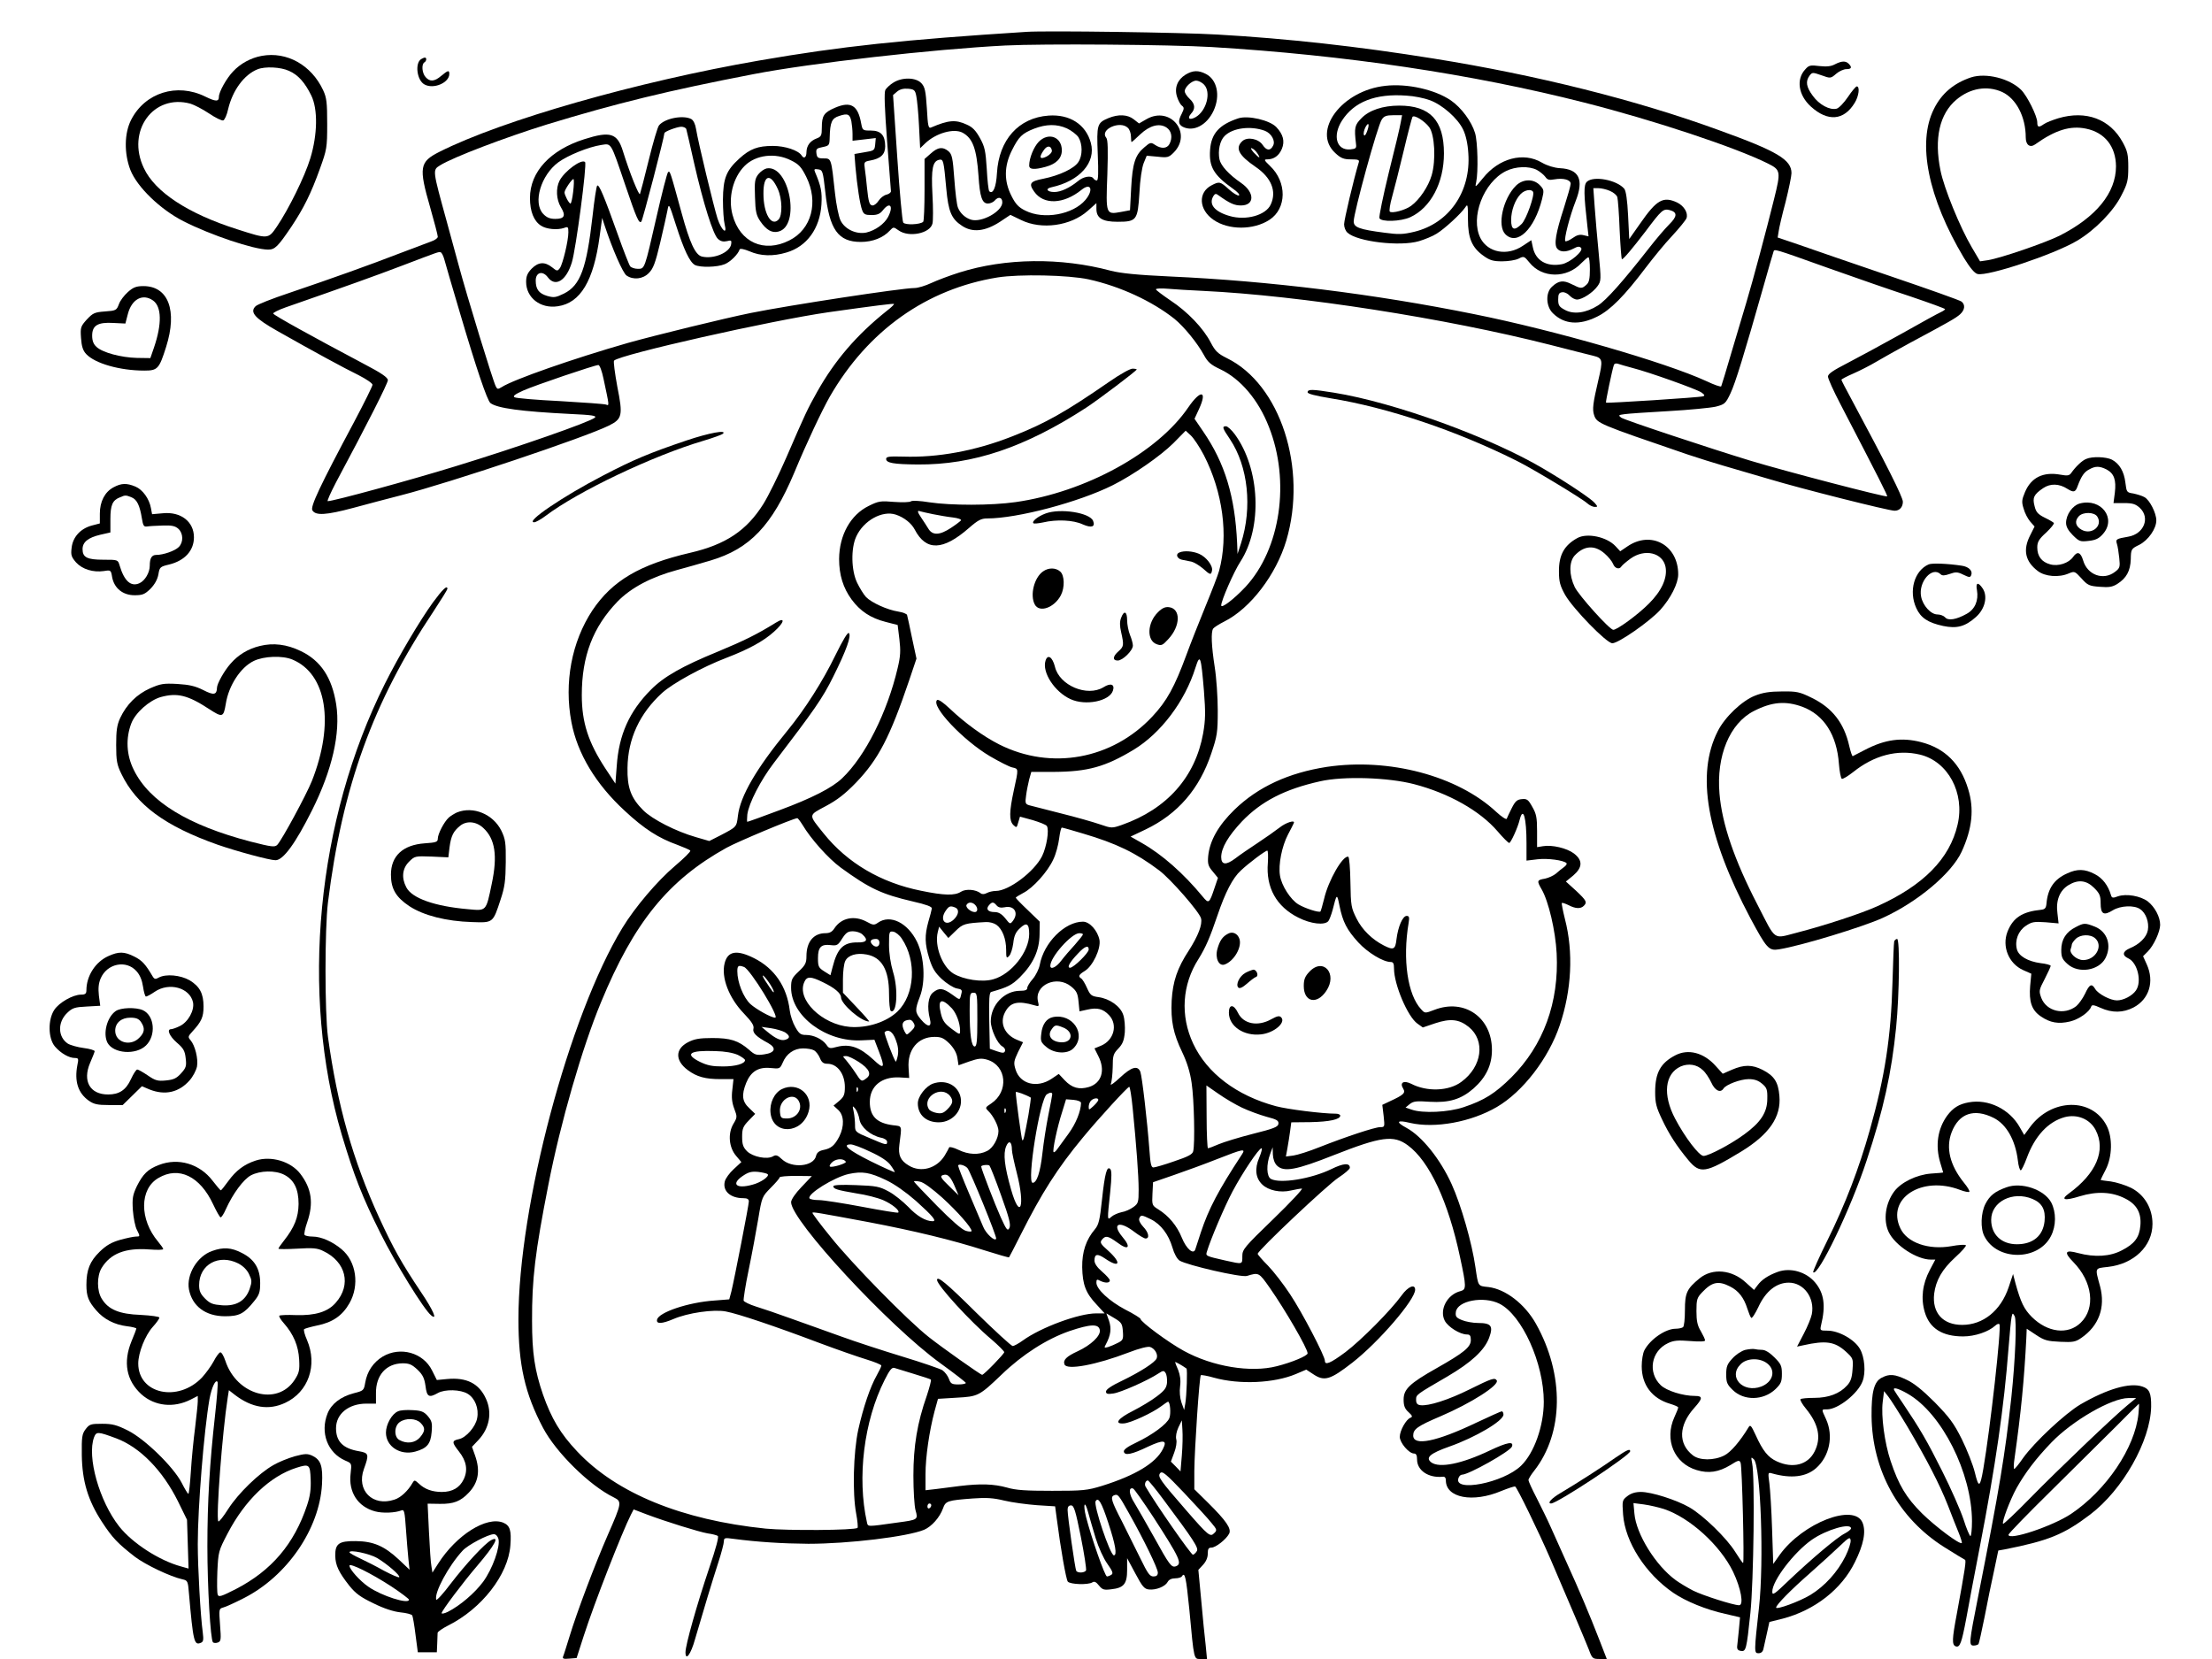 <?xml version="1.0" standalone="no"?>
<!DOCTYPE svg PUBLIC "-//W3C//DTD SVG 20010904//EN"
 "http://www.w3.org/TR/2001/REC-SVG-20010904/DTD/svg10.dtd">
<svg version="1.0" xmlns="http://www.w3.org/2000/svg"
 width="1152pt" height="864pt" viewBox="0 0 1152 864"
 preserveAspectRatio="xMidYMid meet">
<g transform="translate(0,864) scale(0.1,-0.1)"
fill="#000000" stroke="none">
<path d="M5345 8474 c-642 -41 -963 -75 -1390 -149 -636 -110 -1340 -311
-1667 -476 -103 -52 -108 -80 -48 -288 22 -77 40 -146 40 -154 0 -7 -15 -18
-33 -24 -17 -6 -93 -35 -167 -63 -155 -60 -345 -128 -575 -206 -87 -29 -166
-60 -174 -69 -32 -31 -3 -63 114 -129 189 -107 347 -193 423 -230 39 -20 72
-42 72 -50 0 -7 -43 -94 -95 -192 -181 -339 -230 -444 -218 -462 17 -28 71
-25 213 13 74 20 187 50 250 66 257 66 957 301 1080 362 71 35 75 53 45 203
-13 71 -21 132 -17 136 33 32 818 209 1117 252 248 35 338 46 341 43 2 -2 -15
-19 -39 -37 -155 -124 -268 -255 -361 -420 -52 -93 -60 -110 -161 -343 -40
-92 -94 -201 -119 -241 -87 -139 -196 -212 -382 -255 -262 -61 -405 -145 -509
-300 -108 -164 -148 -376 -109 -582 31 -164 127 -323 278 -462 101 -94 176
-142 274 -177 34 -13 65 -26 67 -30 3 -5 -33 -40 -80 -80 -92 -78 -209 -216
-274 -323 -278 -458 -541 -1447 -541 -2038 0 -238 34 -387 128 -565 68 -129
243 -301 368 -362 44 -22 43 -28 -31 -197 -66 -151 -161 -402 -199 -528 -15
-48 -29 -94 -33 -103 -5 -12 1 -15 32 -12 l38 3 37 115 c55 171 199 539 246
632 l14 27 68 -26 c101 -38 272 -91 318 -99 23 -3 46 -9 52 -13 7 -4 -9 -63
-44 -166 -65 -193 -124 -402 -124 -440 0 -48 28 -11 50 69 38 131 91 307 121
399 16 49 29 99 29 110 0 18 5 19 48 13 128 -17 260 -25 392 -26 210 0 516 37
603 73 39 17 81 64 98 111 14 39 22 42 156 52 68 5 106 3 163 -11 41 -10 118
-20 170 -24 l95 -6 8 -60 c21 -163 49 -320 58 -332 13 -15 106 -18 128 -4 10
7 20 2 34 -16 18 -22 26 -25 64 -20 66 7 83 28 83 101 l0 61 43 -80 c36 -68
47 -81 71 -83 36 -4 84 15 97 39 6 12 21 19 39 19 16 0 32 5 35 10 16 26 22
-3 39 -172 25 -270 23 -258 60 -258 l32 0 -7 73 c-5 39 -15 144 -23 232 l-15
159 24 26 c16 17 25 38 25 58 0 25 4 32 19 32 22 0 76 42 92 72 14 26 -15 68
-111 163 l-70 69 0 96 c1 111 26 490 34 498 3 2 34 -3 68 -13 133 -37 313 -29
427 19 l54 23 35 -23 c59 -40 89 -31 206 60 138 108 326 327 326 379 0 32 -37
17 -70 -29 -56 -78 -211 -234 -293 -296 -78 -58 -107 -70 -107 -45 0 25 -119
253 -181 346 -34 52 -86 119 -115 149 -30 30 -54 58 -54 62 0 17 366 362 421
397 32 21 59 44 59 51 0 27 -34 24 -97 -7 -103 -50 -265 -77 -314 -51 -23 13
-25 75 -4 130 l13 35 1 -37 c1 -24 9 -46 21 -58 36 -36 100 -24 299 55 244 96
309 105 383 50 112 -82 211 -294 272 -583 33 -153 33 -168 3 -176 -70 -17
-112 -97 -83 -154 17 -33 80 -72 116 -72 15 0 20 -6 20 -29 0 -37 -36 -66
-179 -147 -140 -79 -171 -109 -171 -163 0 -32 6 -48 25 -65 21 -19 23 -25 10
-30 -22 -8 -55 -67 -55 -99 0 -31 48 -87 74 -87 11 0 16 -9 16 -31 0 -57 59
-97 133 -90 11 2 17 -5 17 -19 0 -91 140 -118 289 -55 35 14 67 25 72 23 9 -3
123 -237 184 -378 95 -220 184 -431 200 -472 17 -46 20 -48 56 -48 l37 0 -38
98 c-50 129 -106 262 -170 402 -28 63 -66 147 -83 185 -17 39 -51 107 -74 153
-24 46 -43 88 -43 94 0 5 13 27 29 47 155 197 159 501 10 767 -58 103 -158
180 -247 191 -56 6 -53 1 -68 103 -18 127 -75 325 -124 433 -59 130 -154 249
-235 293 -58 31 -51 43 18 26 130 -30 318 4 453 83 135 79 269 253 327 425 62
183 72 381 27 554 -11 44 -18 81 -16 83 2 3 18 -3 35 -11 36 -19 63 -20 79 -4
19 19 15 27 -40 79 l-53 48 38 31 c49 42 51 79 4 115 -37 28 -114 46 -161 38
l-31 -5 0 84 c0 70 -4 90 -25 126 -21 38 -28 43 -55 40 -24 -2 -34 -11 -52
-47 -12 -24 -24 -49 -26 -55 -2 -6 -27 10 -55 36 -202 188 -558 282 -882 234
-200 -31 -358 -104 -481 -223 -84 -82 -129 -161 -137 -243 -3 -39 0 -51 24
-79 l27 -33 -18 -53 c-27 -81 -30 -83 -62 -44 -99 120 -211 219 -317 279 l-58
33 78 37 c167 80 280 210 342 395 31 92 34 110 34 225 0 69 -7 171 -16 227
-17 110 -20 181 -8 199 4 6 30 23 58 37 136 68 270 244 323 422 111 376 -31
814 -310 950 -46 23 -60 36 -83 80 -39 76 -122 162 -210 220 -41 28 -76 54
-76 58 0 5 28 6 63 3 34 -3 116 -8 182 -11 504 -24 1266 -143 1808 -281 100
-26 201 -51 225 -57 49 -12 51 -22 26 -127 -28 -120 -32 -152 -22 -182 15 -43
19 -45 487 -205 57 -19 140 -45 185 -58 44 -13 151 -44 236 -69 169 -51 626
-166 657 -166 26 0 43 19 43 47 0 24 -87 197 -268 534 -29 53 -52 98 -52 101
0 3 28 18 63 33 34 15 87 42 117 60 30 18 109 62 175 98 213 114 240 130 263
150 25 23 28 49 8 66 -8 7 -178 67 -378 135 -199 68 -412 141 -471 162 l-109
37 5 31 c2 17 18 86 36 153 17 68 31 136 31 151 0 70 -73 114 -375 223 -432
158 -952 288 -1489 374 -392 63 -759 104 -1126 125 -182 11 -890 21 -995 14z
m965 -79 c696 -42 1355 -140 1940 -289 363 -92 790 -234 958 -318 66 -33 67
-41 31 -186 -37 -150 -110 -424 -144 -537 -13 -44 -47 -159 -76 -255 -28 -96
-53 -178 -55 -182 -3 -4 -37 8 -77 27 -213 98 -787 264 -1210 349 -519 105
-1068 173 -1582 196 -174 8 -259 17 -310 30 -261 70 -550 66 -788 -9 -51 -16
-117 -41 -147 -55 -30 -14 -69 -26 -87 -26 -67 0 -655 -90 -853 -130 -143 -29
-501 -117 -640 -156 -286 -82 -597 -191 -657 -230 -20 -12 -23 -12 -31 4 -14
26 -150 469 -195 637 -14 50 -41 149 -60 220 -75 273 -75 269 -35 294 67 42
338 145 557 213 361 110 630 176 1076 262 294 57 936 130 1310 149 196 10 857
5 1075 -8z m3220 -1154 c135 -48 325 -114 423 -146 97 -33 177 -62 177 -65 0
-3 -10 -10 -23 -16 -12 -5 -103 -55 -202 -111 -99 -55 -226 -124 -282 -153
-76 -39 -103 -57 -103 -71 0 -11 29 -75 64 -142 204 -393 248 -479 244 -482
-6 -6 -528 130 -713 186 -210 64 -656 212 -672 224 -16 12 -14 14 17 18 19 3
123 10 230 16 107 6 218 17 245 23 47 12 52 16 77 69 25 52 71 201 174 564 25
88 47 166 50 173 5 17 -6 20 294 -87z m-7216 48 c5 -19 42 -146 83 -284 83
-281 140 -450 157 -464 35 -27 159 -44 419 -57 110 -5 136 -9 125 -19 -24 -22
-395 -152 -728 -254 -234 -72 -633 -181 -663 -181 -5 0 15 44 43 98 164 306
270 516 270 532 0 14 -33 37 -127 86 -268 142 -467 252 -470 261 -2 4 27 19
64 32 324 113 461 162 603 216 200 76 193 74 205 71 5 -1 14 -18 19 -37z
m3356 -104 c163 -36 330 -113 447 -206 49 -40 118 -124 153 -188 20 -37 36
-51 85 -74 106 -50 199 -160 253 -299 113 -284 61 -637 -121 -834 -61 -65
-127 -115 -127 -97 0 25 66 176 100 228 116 179 102 484 -29 663 -17 23 -38
42 -46 42 -22 0 -19 -9 21 -68 94 -141 117 -355 57 -542 l-18 -55 -2 55 c-11
244 -63 417 -177 583 l-45 66 24 52 c44 96 8 101 -56 8 -160 -236 -536 -442
-900 -494 -127 -18 -335 -18 -449 -1 -48 8 -90 10 -96 5 -6 -5 -45 -6 -87 -3
-70 6 -81 5 -133 -21 -94 -46 -153 -151 -154 -276 0 -83 21 -151 65 -211 45
-61 99 -97 178 -117 l62 -16 9 -74 c7 -59 6 -88 -9 -150 -54 -231 -169 -460
-289 -574 -52 -50 -158 -104 -325 -166 -90 -34 -166 -61 -169 -61 -2 0 -2 17
0 38 8 60 70 179 137 267 213 279 254 337 310 450 69 138 96 214 82 228 -6 6
-31 -36 -70 -115 -66 -136 -159 -282 -250 -393 -161 -196 -246 -341 -258 -444
-7 -58 -6 -57 -88 -100 l-61 -31 -69 20 c-105 30 -228 93 -275 140 -64 64 -84
118 -82 221 2 151 63 283 180 390 56 51 212 136 335 183 115 44 194 87 248
136 54 48 61 79 11 48 -100 -62 -165 -94 -302 -151 -188 -77 -283 -131 -351
-200 -111 -112 -166 -233 -177 -396 l-7 -92 -53 80 c-88 135 -122 238 -122
381 0 203 58 354 186 487 70 72 176 128 309 164 44 12 123 34 176 50 205 61
319 182 435 456 64 155 145 326 186 398 198 343 503 560 873 620 114 18 368
13 475 -10z m2831 -461 c87 -22 336 -111 360 -128 17 -12 19 -17 8 -20 -15 -6
-501 -37 -505 -33 -3 3 33 174 41 196 3 8 12 10 23 6 9 -3 42 -13 73 -21z
m-5358 -56 c31 -145 31 -142 13 -135 -8 3 -116 11 -238 18 -123 6 -230 15
-238 20 -11 6 1 15 45 35 60 27 370 132 391 133 7 1 19 -32 27 -71z m3126
-397 c99 -192 130 -420 80 -604 -6 -22 -38 -105 -71 -185 -33 -81 -78 -194
-99 -252 -62 -168 -102 -241 -178 -322 -209 -223 -527 -281 -797 -145 -83 42
-178 111 -257 186 -35 33 -61 51 -67 45 -32 -32 135 -209 275 -292 50 -29 102
-56 118 -59 32 -7 32 -5 7 -119 -24 -111 -25 -157 -3 -180 17 -16 18 -16 26
13 l9 30 66 -18 c36 -11 70 -24 74 -31 13 -20 -1 -108 -25 -157 -41 -81 -173
-181 -241 -181 -15 0 -36 -5 -47 -11 -13 -7 -25 -7 -32 -1 -25 20 -77 24 -102
8 -32 -21 -87 -20 -208 5 -210 42 -384 145 -507 298 -81 101 -82 93 11 143 60
32 101 64 158 123 116 121 176 237 276 532 l38 113 -23 107 c-12 60 -24 113
-26 120 -1 6 -22 14 -46 18 -57 9 -139 46 -168 76 -12 13 -33 47 -46 74 -31
64 -33 179 -5 240 38 84 136 138 206 115 43 -14 82 -45 99 -78 59 -113 147
-110 282 8 47 41 64 50 95 50 158 0 478 85 654 173 106 53 248 152 315 218
l65 66 27 -25 c15 -14 45 -59 67 -101z m-1409 -309 c30 -6 76 -14 103 -17 26
-3 45 -10 42 -15 -3 -4 -26 -22 -52 -39 -59 -39 -97 -41 -119 -3 -9 15 -25 39
-35 54 -22 32 -24 42 -6 35 7 -2 37 -9 67 -15z m1410 -919 c9 -115 8 -152 -4
-222 -41 -228 -188 -394 -423 -477 -52 -18 -54 -18 -115 3 -35 12 -126 38
-203 57 -77 20 -151 39 -164 42 -21 6 -23 11 -17 52 3 25 11 62 16 83 l11 39
117 0 c177 1 268 26 417 116 141 86 266 251 321 427 24 76 29 60 44 -120z
m1095 -487 c180 -47 342 -138 434 -245 29 -34 56 -61 61 -61 8 0 45 80 55 123
18 69 35 8 35 -125 l0 -90 58 7 c53 6 135 -5 150 -20 4 -4 -2 -13 -13 -21 -11
-8 -30 -23 -42 -34 -12 -10 -38 -22 -57 -26 -42 -7 -43 -11 -17 -56 36 -62 72
-216 78 -333 13 -256 -69 -479 -236 -646 -84 -83 -140 -119 -248 -155 -79 -27
-214 -33 -271 -13 l-32 11 22 18 c19 15 35 17 104 12 102 -6 164 13 229 70 64
57 95 121 95 200 0 169 -143 269 -299 209 -50 -19 -50 -19 -70 3 -70 75 -97
258 -65 449 5 30 3 37 -10 37 -21 0 -45 -56 -53 -121 -6 -54 -15 -59 -66 -33
-61 31 -113 82 -142 140 -28 56 -30 66 -32 189 -1 71 -6 131 -11 133 -28 9
-104 -123 -126 -219 -8 -33 -17 -63 -19 -66 -8 -7 -80 16 -115 37 -41 25 -88
98 -96 151 -9 56 10 152 42 213 15 28 28 54 30 59 9 19 -40 4 -74 -23 -22 -17
-73 -53 -114 -80 -41 -27 -94 -63 -117 -81 -48 -36 -73 -34 -73 8 1 48 36 108
108 185 101 105 223 168 407 209 123 28 356 20 490 -15z m-3186 -211 c43 -73
135 -176 199 -223 150 -109 213 -139 377 -177 70 -16 99 -27 98 -36 -1 -8 -9
-39 -18 -69 -20 -72 -19 -115 5 -193 16 -51 30 -73 65 -106 25 -23 59 -44 75
-48 32 -6 33 -7 24 -40 -6 -22 -6 -21 -46 8 -48 34 -67 36 -99 10 -25 -20 -32
-76 -16 -138 11 -44 -11 -45 -47 -2 -31 37 -32 49 -5 119 30 78 23 206 -15
285 -49 100 -140 144 -203 100 -20 -14 -26 -14 -60 5 -64 34 -131 20 -167 -34
-12 -19 -25 -26 -47 -26 -62 0 -99 -45 -99 -120 0 -35 -6 -47 -40 -79 -36 -34
-40 -43 -40 -85 0 -148 183 -284 368 -274 l66 3 23 -60 c34 -88 28 -97 -28
-44 -70 65 -122 84 -190 67 -36 -10 -42 -9 -55 11 -21 29 -66 51 -106 51 -28
0 -36 6 -56 41 -13 22 -26 61 -29 87 -15 124 -80 219 -186 272 -90 45 -137 37
-153 -26 -19 -74 22 -181 100 -262 41 -43 54 -63 50 -79 -6 -21 14 -42 76 -75
46 -26 37 -51 -20 -59 -40 -6 -49 -3 -79 24 -56 48 -97 61 -191 61 -68 0 -94
-5 -127 -22 -67 -35 -68 -95 -1 -145 47 -35 91 -47 170 -47 l68 0 -6 -55 c-5
-40 -2 -67 10 -99 16 -42 16 -45 -5 -80 -29 -50 -23 -122 15 -166 l27 -32 -40
-37 c-22 -20 -42 -48 -46 -63 -13 -50 28 -88 96 -88 21 0 29 -5 29 -17 0 -19
-75 -403 -91 -469 l-11 -41 -76 -6 c-137 -9 -293 -62 -300 -100 -5 -23 25 -22
84 3 76 33 210 52 274 40 64 -12 257 -77 490 -165 91 -34 200 -72 243 -85 42
-13 77 -27 77 -32 0 -5 -11 -28 -24 -51 -34 -60 -70 -166 -96 -282 -26 -120
-31 -332 -11 -438 7 -37 10 -71 7 -74 -13 -13 -366 -15 -478 -4 -437 45 -777
184 -982 402 -87 92 -134 171 -178 296 -43 125 -57 217 -57 383 -1 218 16 359
85 710 63 323 176 714 274 950 172 417 351 637 654 805 56 31 342 151 368 154
3 1 15 -15 27 -34z m1461 -46 c173 -51 275 -100 397 -192 60 -45 210 -217 218
-250 8 -31 -15 -91 -63 -166 -61 -93 -84 -162 -90 -262 -5 -106 8 -171 55
-269 24 -50 41 -103 49 -160 13 -86 18 -317 8 -356 -4 -16 -27 -28 -99 -52
-51 -18 -100 -32 -108 -32 -12 0 -16 20 -21 93 -11 147 -38 380 -47 405 -14
35 -46 26 -106 -30 -31 -29 -52 -44 -48 -33 5 11 9 50 10 87 0 60 3 70 29 97
23 24 30 42 34 85 2 29 -1 70 -8 90 -14 45 -71 85 -129 93 -37 5 -43 10 -60
48 -10 23 -24 46 -30 49 -17 11 -13 20 18 39 42 25 85 116 77 162 -10 49 -51
95 -86 95 -95 0 -204 -110 -225 -225 -4 -21 -20 -54 -36 -73 -16 -18 -29 -39
-29 -47 0 -11 -11 -15 -38 -15 -81 0 -152 -74 -152 -159 0 -42 35 -118 61
-131 10 -6 16 -16 13 -24 -4 -11 -12 -11 -42 -1 l-37 13 -3 146 c-2 112 0 147
10 150 87 25 107 35 150 77 69 69 101 139 102 222 l1 67 -62 60 c-35 33 -63
62 -63 65 0 2 17 13 38 24 52 26 128 111 157 174 14 28 27 78 31 110 4 31 10
57 14 57 4 0 54 -14 110 -31z m963 -152 c-11 -130 45 -229 159 -286 65 -33
137 -41 156 -18 5 6 15 32 22 57 22 88 23 88 36 23 17 -84 38 -125 98 -191 49
-53 129 -102 169 -102 13 0 17 -8 17 -34 0 -83 71 -251 122 -287 l28 -20 65
22 c79 26 124 21 174 -19 88 -71 70 -207 -38 -286 -65 -49 -180 -53 -262 -10
-39 19 -61 6 -41 -26 13 -22 3 -32 -71 -66 l-38 -18 7 -58 c6 -57 6 -58 -18
-58 -27 0 -176 -49 -318 -105 -52 -21 -113 -40 -134 -43 l-39 -5 8 44 c4 24
11 64 14 89 l6 45 100 1 c99 2 155 14 155 34 0 5 -10 10 -22 10 -72 0 -253 23
-313 39 -205 55 -359 172 -431 326 -68 145 -58 307 28 441 37 60 59 110 99
228 40 118 79 194 121 232 41 39 128 104 138 104 4 0 5 -28 3 -63z m-1525
-219 c16 -16 15 -38 -1 -38 -22 0 -51 26 -43 38 9 15 29 15 44 0z m112 -3 c9
-11 22 -14 42 -10 50 11 75 -29 43 -71 -14 -18 -15 -18 -40 14 -19 23 -35 32
-55 32 -34 0 -47 15 -30 35 16 19 24 19 40 0z m-216 -11 c23 -9 20 -37 -7 -63
-43 -40 -76 -2 -41 47 16 23 23 26 48 16z m215 -90 c31 -22 51 -73 51 -131 0
-42 2 -46 15 -32 9 8 18 38 22 66 4 39 13 59 34 78 35 34 49 26 49 -29 0 -93
-93 -210 -187 -236 -58 -17 -155 -2 -208 30 -58 36 -99 144 -81 216 l7 28 24
-30 24 -29 38 37 c38 37 48 40 158 46 17 1 41 -5 54 -14z m-697 -51 c31 -28
22 -42 -25 -41 -74 1 -106 -30 -131 -129 l-11 -42 -32 20 c-30 19 -33 26 -33
69 0 57 16 74 66 68 33 -4 38 -1 60 34 20 31 30 38 56 38 17 0 40 -7 50 -17z
m205 -22 c78 -116 67 -291 -22 -378 -58 -56 -158 -88 -249 -81 -145 12 -279
143 -237 234 13 30 33 30 96 -1 61 -29 95 -58 95 -79 0 -35 105 -126 146 -126
4 0 -26 34 -65 75 l-71 75 0 70 c0 38 5 81 12 95 14 30 58 44 111 34 79 -14
117 -80 117 -203 0 -47 4 -87 9 -91 32 -19 40 113 12 203 -13 44 -21 97 -21
142 0 68 1 71 22 68 12 -2 33 -18 45 -37z m943 23 c0 -4 -19 -28 -42 -54 -24
-26 -56 -63 -71 -83 -26 -35 -57 -49 -57 -27 0 46 111 170 151 170 11 0 19 -3
19 -6z m-1060 -44 c0 -23 -22 -27 -39 -7 -13 16 -5 27 21 27 11 0 18 -7 18
-20z m1090 -35 c0 -18 -79 -95 -97 -95 -18 0 -3 28 41 74 35 38 56 46 56 21z
m-1795 -91 c33 -13 187 -264 162 -264 -21 0 -99 44 -129 71 -37 35 -68 113
-68 171 0 29 6 33 35 22z m130 -81 c14 -21 25 -42 25 -48 0 -9 -9 3 -45 58
-26 41 -9 32 20 -10z m1574 -21 c28 -23 34 -36 38 -79 l5 -50 41 9 c52 12 82
4 113 -29 47 -50 25 -131 -42 -159 l-34 -14 20 -40 c38 -74 17 -141 -49 -161
-51 -15 -88 -5 -126 35 l-31 33 -37 -25 c-76 -51 -165 -28 -188 48 -11 35 -9
44 13 91 l26 51 -32 13 c-65 27 -91 88 -62 143 27 53 67 62 155 36 22 -7 23
-5 17 20 -21 86 98 140 173 78z m-489 -172 c0 -112 -3 -140 -14 -140 -17 0
-26 63 -26 186 0 87 1 94 20 94 19 0 20 -7 20 -140z m-132 58 c23 -26 42 -76
42 -116 0 -22 -1 -22 -44 10 -36 27 -47 42 -56 80 -18 74 3 84 58 26z m-199
-77 c8 -14 5 -23 -14 -41 -23 -22 -23 -22 -34 -2 -20 38 -11 59 26 61 7 1 17
-7 22 -18z m-671 -47 c27 -18 28 -31 2 -39 -22 -7 -51 6 -94 42 l-30 25 50 -7
c27 -4 59 -14 72 -21z m577 -39 c12 -30 15 -56 11 -81 -4 -20 -9 -34 -11 -33
-11 13 -62 148 -58 153 19 19 43 3 58 -39z m280 -20 c23 -24 37 -49 41 -74 l6
-39 56 20 c47 16 63 18 94 9 101 -31 113 -166 20 -228 -32 -21 -32 -22 -14
-40 25 -24 52 -77 52 -103 0 -38 -28 -89 -59 -104 -42 -22 -97 -20 -150 6 -25
12 -46 17 -48 12 -2 -5 -12 -24 -23 -42 -41 -67 -124 -91 -187 -52 -44 26 -56
54 -49 109 13 103 16 95 -34 101 -84 11 -120 47 -120 121 0 82 61 132 153 128
l52 -3 -3 51 c-7 97 49 163 135 163 35 0 48 -6 78 -35z m-706 -35 c10 -5 24
-23 31 -40 9 -23 19 -30 39 -30 52 0 91 -53 91 -121 0 -40 -5 -51 -29 -72
l-30 -25 25 -23 c30 -28 32 -84 5 -138 -24 -46 -42 -62 -83 -70 -23 -5 -34
-14 -38 -31 -13 -56 -126 -66 -178 -17 -22 21 -31 24 -46 15 -31 -18 -105 -3
-135 26 -21 21 -26 36 -26 76 0 42 5 54 34 84 l34 35 -31 30 c-37 34 -41 68
-16 131 24 59 63 84 126 78 49 -5 50 -4 64 27 19 47 59 75 106 75 22 0 47 -4
57 -10z m-396 -24 c20 -10 37 -22 37 -27 0 -19 -49 -33 -115 -33 -55 0 -81 5
-120 24 -82 41 -54 61 80 56 51 -1 93 -9 118 -20z m630 -37 c54 -35 67 -64 40
-84 -26 -20 -27 -20 -58 28 -15 23 -37 52 -48 65 -20 22 -20 22 0 22 11 0 40
-14 66 -31z m1996 -238 c34 -16 91 -37 127 -47 54 -14 64 -20 62 -37 -2 -16
-25 -25 -133 -52 -71 -18 -152 -43 -178 -54 -27 -12 -52 -21 -56 -21 -3 0 -7
74 -7 164 l-1 163 62 -43 c34 -24 90 -57 124 -73z m-2002 87 c-3 -8 -6 -5 -6
6 -1 11 2 17 5 13 3 -3 4 -12 1 -19z m1432 -90 c19 -192 31 -350 31 -424 0
-65 -2 -72 -27 -90 -16 -12 -43 -24 -62 -27 -19 -4 -43 -15 -53 -24 -22 -20
-22 -19 -6 130 8 80 8 111 0 119 -17 17 -28 -21 -43 -161 -11 -104 -17 -129
-36 -152 -47 -55 -68 -118 -67 -199 2 -90 18 -134 75 -194 l42 -46 -44 0 c-91
0 -288 -73 -382 -141 -22 -16 -46 -29 -53 -29 -7 0 -93 79 -191 175 -153 152
-203 193 -203 169 0 -27 174 -218 283 -309 37 -32 67 -62 67 -67 0 -9 -106
-118 -115 -118 -8 0 -210 143 -277 196 -111 87 -402 384 -512 522 -55 67 -97
124 -95 126 4 5 25 1 294 -49 236 -45 435 -93 600 -146 70 -22 128 -39 130
-37 2 2 29 55 61 118 109 217 192 347 323 505 84 102 233 264 242 265 4 0 12
-51 18 -112z m-531 56 c2 -1 -4 -42 -12 -91 -22 -118 -26 -136 -32 -131 -4 4
-34 225 -34 250 0 6 52 -13 78 -28z m112 17 c0 -5 -9 -53 -20 -107 -11 -55
-25 -144 -31 -199 -11 -99 -29 -155 -51 -155 -32 0 38 439 74 461 17 11 28 11
28 0z m150 -45 c-1 -44 -27 -108 -65 -160 -25 -34 -51 -70 -59 -81 -8 -11 -16
-18 -19 -15 -7 7 19 130 45 210 l20 65 39 -3 c22 -2 39 -9 39 -16z m90 16 c0
-5 -11 -19 -25 -32 -24 -22 -25 -22 -25 -4 0 11 5 25 12 32 14 14 38 16 38 4z
m-1244 -102 c7 -40 57 -83 112 -95 18 -3 32 -13 32 -21 0 -19 -3 -19 -91 19
-75 31 -76 33 -76 67 0 19 -3 51 -7 70 -7 33 -7 34 9 15 8 -11 18 -35 21 -55z
m761 38 c-3 -8 -6 -5 -6 6 -1 11 2 17 5 13 3 -3 4 -12 1 -19z m33 -196 c0 -13
12 -68 26 -123 44 -171 17 -249 -30 -85 -35 123 -42 187 -26 226 14 34 30 25
30 -18z m-736 -11 c53 -24 90 -49 104 -69 12 -16 22 -33 22 -36 0 -3 -56 22
-125 56 -118 59 -152 88 -104 88 12 0 58 -17 103 -39z m2024 -30 c-25 -58 -19
-107 16 -140 32 -31 95 -44 149 -31 23 5 49 10 57 10 8 0 -58 -71 -148 -158
-153 -148 -162 -159 -162 -194 0 -44 3 -43 -87 -23 -106 24 -105 24 -97 48 18
61 91 233 133 312 51 96 137 225 151 225 5 0 -1 -22 -12 -49z m-90 17 c-124
-189 -173 -283 -214 -406 -14 -42 -27 -83 -29 -89 -10 -29 -47 4 -70 61 -25
62 -68 114 -123 148 -32 20 -33 22 -30 81 l3 60 110 38 c61 21 162 58 225 83
135 53 149 56 128 24z m-2063 -38 c6 -9 -75 -33 -83 -25 -4 4 3 15 15 25 22
17 57 17 68 0z m634 -34 c16 -20 153 -356 149 -367 -6 -17 -54 27 -68 63 -8
18 -40 95 -72 170 -32 75 -58 141 -58 147 0 12 36 3 49 -13z m175 -142 c43
-119 51 -153 43 -169 -9 -18 -15 -11 -45 55 -29 64 -102 253 -102 265 0 7 35
11 43 5 4 -4 32 -74 61 -156z m-1216 111 c11 -11 -36 -44 -80 -55 -83 -23
-112 3 -51 45 31 21 46 25 81 22 24 -3 46 -8 50 -12z m617 -31 c44 -21 101
-61 155 -108 90 -81 110 -106 87 -106 -36 0 -82 27 -127 75 -28 28 -73 65
-102 80 -48 26 -64 29 -170 33 -76 3 -118 1 -118 -6 0 -14 21 -20 120 -37 49
-7 111 -23 139 -35 48 -21 89 -55 79 -65 -2 -3 -87 11 -187 30 -101 19 -203
35 -226 35 -24 0 -46 4 -49 9 -14 22 128 110 204 127 71 15 109 9 195 -32z
m361 -41 l16 -38 -46 45 c-51 49 -54 57 -28 62 20 4 36 -15 58 -69z m-802 5
c-32 -33 -54 -66 -54 -79 0 -95 507 -643 778 -839 72 -52 131 -98 132 -102 0
-5 -18 -8 -39 -8 -34 0 -40 4 -49 29 -6 16 -21 36 -34 45 -13 8 -106 40 -208
71 -102 31 -246 78 -320 105 -74 27 -191 68 -260 93 -69 25 -151 53 -184 63
-32 10 -60 24 -63 30 -2 6 9 79 26 160 17 82 39 201 50 266 19 115 20 116 65
162 25 25 46 49 46 54 0 5 38 8 84 8 l84 -1 -54 -57z m733 -55 c80 -73 153
-156 153 -174 0 -4 -14 -4 -30 1 -20 6 -75 54 -150 130 -66 67 -120 124 -120
127 0 3 14 3 31 -1 19 -3 63 -36 116 -83z m1087 -113 c52 -26 92 -79 112 -147
9 -32 24 -59 37 -68 39 -24 320 -89 351 -80 62 19 62 19 119 -62 81 -116 197
-316 197 -341 0 -13 -81 -47 -160 -67 -135 -35 -334 -3 -485 80 -79 43 -225
151 -225 166 0 4 -36 27 -80 49 -83 44 -150 106 -150 140 0 17 3 19 19 10 26
-13 51 -13 51 2 0 6 -18 26 -40 45 -26 22 -40 43 -40 58 0 35 15 38 56 10 75
-51 87 -24 17 40 -42 37 -46 44 -34 59 19 23 31 20 80 -15 58 -44 74 -26 26
30 -57 69 -16 86 62 26 25 -19 52 -35 59 -35 23 0 16 32 -12 61 -16 17 -24 34
-21 43 8 20 12 20 61 -4z m1816 -440 c117 -60 230 -310 230 -510 0 -126 -50
-267 -118 -333 -92 -90 -356 -141 -326 -64 3 9 11 17 18 17 35 0 250 121 260
146 11 29 -22 24 -115 -20 -147 -70 -262 -93 -305 -62 -32 25 -6 47 96 83 133
47 280 133 280 166 0 9 -4 17 -9 17 -4 0 -64 -27 -132 -59 -207 -99 -329 -124
-329 -67 0 33 22 49 142 100 159 68 308 163 293 187 -10 16 -27 10 -140 -46
-110 -55 -216 -89 -258 -83 -16 2 -22 10 -22 28 0 27 -1 26 164 122 124 73
191 135 216 200 23 62 12 78 -57 78 -27 0 -65 7 -84 15 -30 12 -35 19 -32 42
7 59 145 85 228 43z m-1962 -144 c3 -41 0 -46 -25 -59 -15 -8 -39 -18 -51 -22
-22 -6 -23 -5 -12 15 25 47 29 81 16 121 l-14 39 42 -25 c37 -22 41 -29 44
-69z m-120 6 c4 -29 -46 -77 -115 -109 -59 -27 -78 -46 -69 -69 12 -31 166 -2
333 62 57 22 101 33 113 29 24 -8 42 -38 34 -59 -8 -21 -84 -70 -181 -117 -53
-25 -83 -45 -83 -56 0 -12 8 -15 39 -10 37 5 178 67 234 104 24 16 29 16 37 3
6 -8 9 -31 8 -50 -3 -28 -12 -41 -53 -72 -27 -21 -84 -55 -125 -76 -78 -39
-100 -69 -47 -65 35 2 149 55 194 89 17 13 34 24 36 24 11 0 16 -62 7 -85 -12
-31 -87 -87 -173 -128 -45 -21 -66 -37 -64 -47 4 -22 41 -15 126 26 82 38 102
35 77 -13 -37 -73 -144 -137 -316 -191 -78 -24 -100 -26 -260 -26 -136 0 -189
3 -236 17 -69 19 -138 21 -246 8 -40 -5 -97 -12 -125 -16 l-53 -6 0 83 c0 91
20 226 47 328 l18 65 97 6 c112 6 118 9 234 120 110 106 236 186 354 227 110
37 153 39 158 4z m451 -199 c6 -4 1 -142 -6 -182 l-6 -34 -14 39 c-8 24 -11
57 -7 85 4 31 0 58 -10 84 -9 20 -16 39 -16 41 0 4 38 -18 59 -33z m-1420 -28
c46 -14 87 -27 89 -30 3 -3 -7 -40 -21 -83 -50 -142 -70 -264 -70 -417 0 -77
5 -158 11 -180 14 -49 13 -50 -92 -64 -164 -23 -155 -23 -161 1 -52 233 -16
527 92 741 26 52 38 67 51 63 9 -3 55 -17 101 -31z m1396 -424 l-7 -84 -25 26
-25 25 17 46 c10 26 15 56 11 70 -4 15 1 40 11 62 l18 37 3 -49 c2 -27 1 -87
-3 -133z m155 -353 c28 -33 29 -38 14 -52 -21 -22 -30 -15 -145 117 -139 160
-151 177 -137 195 11 13 30 -3 126 -104 62 -66 126 -135 142 -156z m-252 124
c159 -213 186 -254 175 -270 -5 -9 -14 -17 -20 -19 -8 -3 -195 265 -247 355
-7 12 0 32 12 32 4 0 40 -44 80 -98z m-52 -92 c140 -216 152 -244 118 -257
-23 -8 -34 7 -114 152 -40 72 -86 151 -102 178 -29 45 -32 83 -7 75 6 -2 53
-69 105 -148z m-128 22 c78 -138 152 -290 152 -312 0 -14 -7 -20 -23 -20 -19
0 -30 16 -67 92 -25 51 -69 139 -97 195 -55 106 -62 128 -40 136 19 7 23 2 75
-91z m-106 -53 c37 -112 47 -169 29 -169 -19 0 -107 261 -95 282 14 23 31 -6
66 -113z m-922 92 c0 -6 -4 -13 -10 -16 -5 -3 -10 1 -10 9 0 9 5 16 10 16 6 0
10 -4 10 -9z m856 -171 c15 -49 41 -106 61 -134 27 -38 32 -51 21 -57 -7 -5
-18 -9 -23 -9 -11 0 -82 205 -109 310 -17 69 -7 91 11 24 7 -27 25 -87 39
-134z m-77 6 c18 -90 30 -169 27 -175 -9 -13 -43 -14 -51 -2 -6 11 -45 283
-45 318 0 16 6 23 18 23 15 0 23 -25 51 -164z"/>
<path d="M6174 8251 c-42 -26 -59 -69 -44 -115 6 -19 17 -40 25 -46 13 -10 12
-16 0 -41 -20 -38 -19 -56 4 -69 56 -29 127 8 162 85 35 77 18 160 -41 190
-39 20 -68 19 -106 -4z m96 -51 c39 -39 14 -137 -43 -170 -32 -18 -46 -7 -24
18 24 26 21 51 -8 78 -14 13 -25 30 -25 39 0 21 36 55 60 55 11 0 29 -9 40
-20z"/>
<path d="M4653 8210 c-17 -10 -36 -28 -42 -38 -7 -14 -4 -93 9 -268 11 -137
20 -254 20 -260 0 -7 -11 -15 -24 -18 -13 -3 -31 -17 -40 -31 -9 -14 -23 -25
-31 -25 -17 0 -22 17 -30 95 -3 33 -8 76 -11 96 -5 35 -4 37 28 43 55 10 78
32 78 74 0 57 -22 82 -74 82 -43 0 -44 1 -51 37 -17 95 -54 117 -136 82 -58
-25 -69 -41 -69 -104 0 -40 -3 -47 -27 -56 -34 -13 -52 -37 -53 -71 0 -28 -13
-37 -25 -18 -17 27 -86 50 -150 50 -78 0 -119 -15 -175 -66 -68 -62 -84 -103
-85 -214 0 -52 4 -110 9 -129 15 -58 -16 -32 -37 30 -19 59 -101 398 -112 467
-4 26 -14 46 -25 52 -42 22 -138 4 -168 -33 -7 -8 -31 -89 -53 -179 -22 -90
-43 -170 -46 -178 -4 -14 -54 110 -89 223 -29 94 -66 105 -201 62 -177 -56
-283 -170 -283 -306 0 -70 20 -120 57 -144 28 -19 86 -24 121 -12 20 8 22 5
22 -23 0 -44 -29 -164 -44 -186 -13 -17 -15 -17 -41 4 -38 30 -71 28 -106 -7
-22 -23 -29 -39 -29 -69 0 -83 75 -141 165 -127 118 17 187 133 218 365 l13
95 13 -40 c41 -124 95 -247 114 -260 35 -24 85 -19 116 13 23 23 34 52 59 157
17 72 34 148 38 169 7 39 8 38 44 -75 42 -131 72 -194 99 -209 28 -14 116 -12
155 4 30 12 70 52 78 77 2 6 23 2 52 -10 56 -25 123 -27 192 -6 106 31 174
125 182 250 4 65 -2 95 -33 168 -7 16 -4 18 16 15 23 -3 25 -9 37 -117 21
-197 67 -261 185 -261 62 0 117 22 151 59 19 20 19 20 46 1 53 -38 163 -16
176 35 4 14 4 83 0 153 -7 134 1 173 36 180 21 4 23 -6 36 -149 11 -122 27
-159 82 -195 55 -37 121 -29 198 21 l54 36 56 -27 c106 -52 258 -31 347 48
l45 40 0 -30 c0 -48 31 -67 110 -67 100 0 105 8 114 150 3 67 13 132 22 155
l16 39 56 -5 c52 -6 59 -4 84 21 100 100 -16 245 -140 175 l-40 -23 -28 22
c-32 25 -80 27 -131 6 -60 -25 -62 -34 -56 -187 4 -97 3 -138 -5 -138 -6 0
-14 5 -17 10 -11 18 -53 11 -82 -14 -42 -34 -88 -56 -122 -56 -39 0 -49 18
-14 25 146 32 232 129 204 231 -26 96 -110 150 -220 142 -156 -11 -259 -126
-269 -300 -4 -74 -21 -112 -40 -94 -4 4 -10 56 -13 116 -6 93 -10 115 -35 160
-22 40 -39 58 -69 71 -58 27 -95 24 -186 -15 -14 -6 -17 7 -22 100 -6 91 -10
111 -29 131 -28 30 -99 32 -145 3z m119 -70 c4 -19 11 -88 14 -153 l6 -119 27
26 c56 53 148 79 194 55 53 -29 73 -83 83 -225 7 -110 19 -144 49 -144 12 0
28 7 35 15 19 23 40 18 40 -9 0 -47 -108 -107 -163 -90 -30 9 -57 34 -68 63
-6 13 -14 81 -19 150 -8 110 -12 128 -31 144 -30 24 -54 21 -91 -12 l-33 -29
0 -160 c0 -88 -3 -163 -7 -167 -15 -15 -95 -18 -104 -4 -5 8 -19 160 -31 339
l-22 325 21 18 c14 12 34 17 57 15 32 -3 37 -7 43 -38z m-338 -132 c3 -17 6
-46 6 -66 l0 -35 61 7 60 7 -3 -33 c-3 -31 -5 -33 -56 -41 l-52 -9 5 -66 c9
-102 24 -198 35 -226 8 -22 16 -26 49 -26 30 0 44 6 59 25 37 47 57 22 27 -35
-19 -36 -66 -70 -113 -81 -52 -11 -113 17 -135 64 -9 19 -22 82 -28 138 -20
185 -19 184 -59 184 -30 0 -35 4 -38 26 -3 23 1 27 32 33 34 7 36 9 37 49 2
81 11 101 49 113 45 15 56 10 64 -28z m1123 -37 c23 -11 49 -31 59 -45 22 -35
23 -96 0 -130 -22 -34 -99 -70 -183 -87 -68 -13 -77 -25 -47 -67 49 -70 153
-66 246 9 49 40 65 1 21 -52 -65 -77 -218 -104 -313 -56 -35 17 -51 34 -72 76
-40 78 -39 156 2 238 36 72 53 88 116 113 63 24 118 25 171 1z m317 3 c9 -8
16 -29 16 -45 0 -16 2 -29 3 -29 2 0 22 18 45 40 50 47 100 60 137 36 27 -18
33 -53 15 -87 -13 -23 -42 -25 -74 -4 -22 15 -26 14 -56 -12 -48 -40 -62 -83
-69 -213 l-6 -115 -48 -9 c-78 -14 -78 -13 -70 195 4 130 3 182 -6 192 -35 43
73 91 113 51z m-2300 -6 c2 -7 21 -87 41 -178 48 -210 99 -372 124 -394 14
-13 28 -16 46 -12 23 6 26 4 23 -15 -6 -44 -91 -80 -153 -65 -34 9 -63 72
-105 226 -60 219 -61 223 -71 213 -5 -5 -32 -110 -60 -233 -63 -276 -61 -270
-98 -270 -15 0 -33 6 -39 13 -5 6 -35 82 -65 167 -71 199 -98 263 -107 253 -4
-4 -15 -75 -24 -158 -31 -272 -63 -361 -149 -404 -43 -21 -53 -22 -88 -12 -43
13 -59 35 -59 80 0 43 36 53 63 17 39 -53 96 -18 125 77 21 66 80 513 69 523
-18 18 -106 -46 -133 -97 -20 -40 -17 -98 7 -138 27 -44 19 -61 -29 -61 -28 0
-45 7 -63 26 -55 58 -12 202 79 269 51 37 158 80 223 90 54 8 48 19 125 -208
60 -177 72 -203 84 -191 7 7 120 441 120 460 0 9 64 33 88 34 12 0 24 -6 26
-12z m545 -163 c41 -20 54 -34 80 -86 65 -131 28 -273 -88 -331 -132 -67 -258
-10 -296 133 -24 89 2 194 63 255 58 58 160 70 241 29z m-1134 -164 c-4 -34
-10 -61 -14 -61 -8 0 -31 44 -31 58 0 14 41 74 47 69 3 -3 2 -33 -2 -66z"/>
<path d="M5410 7902 c-26 -27 -50 -85 -50 -124 0 -21 26 -23 85 -7 56 15 85
45 85 86 0 70 -69 96 -120 45z m68 -45 c2 -9 -9 -22 -27 -32 -36 -18 -42 -5
-15 33 17 25 37 25 42 -1z"/>
<path d="M3993 7763 c-13 -3 -32 -16 -44 -31 -18 -24 -20 -38 -17 -118 2 -77
7 -96 28 -127 31 -45 61 -62 94 -53 117 29 57 349 -61 329z m58 -108 c23 -50
25 -138 3 -159 -37 -38 -78 32 -78 135 -1 99 36 111 75 24z"/>
<path d="M7215 8193 c-227 -24 -385 -236 -261 -350 29 -27 44 -33 82 -33 39 0
45 -3 40 -17 -26 -87 -76 -298 -76 -321 0 -16 8 -36 18 -44 51 -47 274 -73
372 -44 30 9 72 26 92 39 41 25 126 103 149 137 13 20 14 15 14 -62 0 -99 21
-148 82 -191 32 -23 50 -28 96 -28 32 0 70 6 86 14 27 14 29 13 56 -20 66 -83
195 -84 271 -3 16 16 32 30 36 30 5 0 8 -29 8 -63 0 -49 -4 -68 -18 -80 -24
-22 -29 -21 -77 3 -43 22 -68 19 -102 -13 -35 -31 -32 -104 5 -139 59 -58 138
-63 230 -17 69 34 142 108 253 255 38 50 99 125 137 165 38 41 71 82 75 92 10
27 -12 64 -48 82 -73 34 -107 15 -193 -109 l-57 -81 -6 123 c-4 80 -11 128
-20 139 -39 46 -161 69 -195 36 -17 -17 -16 -64 3 -231 l6 -53 -26 6 c-19 5
-35 1 -57 -15 -17 -12 -34 -19 -38 -16 -8 9 23 130 54 209 44 112 18 166 -82
171 -31 2 -66 13 -94 29 -96 57 -224 23 -307 -81 -41 -50 -42 -51 -35 -20 11
52 8 209 -6 255 -18 60 -71 132 -126 170 -82 56 -226 89 -341 76z m232 -75
c65 -24 145 -94 173 -153 14 -29 24 -73 27 -124 14 -199 -100 -364 -281 -408
-59 -14 -82 -15 -155 -5 -132 17 -161 28 -161 59 0 45 124 498 146 530 11 18
24 23 60 23 l46 0 -7 -37 c-3 -21 -31 -138 -62 -261 -30 -123 -52 -230 -49
-238 8 -21 111 -18 161 5 106 49 175 179 175 332 0 172 -72 249 -233 249 -85
0 -157 -24 -197 -66 -35 -35 -38 -49 -28 -134 3 -22 -1 -25 -29 -28 -72 -7
-95 70 -44 150 63 98 174 142 336 130 39 -2 93 -13 122 -24z m-4 -140 c29 -38
36 -173 13 -251 -17 -58 -63 -127 -107 -159 -29 -22 -100 -41 -111 -30 -4 4 1
39 12 77 11 39 38 146 60 238 22 93 43 173 46 178 8 13 62 -20 87 -53z m-324
-24 c-7 -18 -13 -24 -16 -16 -3 8 1 25 8 39 17 32 23 15 8 -23z m885 -199 c16
-9 36 -25 44 -36 11 -16 20 -18 48 -13 45 8 84 -2 84 -23 0 -9 -16 -65 -35
-125 -43 -132 -53 -192 -35 -213 16 -19 47 -19 84 0 22 12 32 13 40 4 15 -15
-57 -77 -100 -85 -79 -15 -137 19 -151 88 l-8 37 -44 -29 c-81 -55 -182 -36
-221 40 -54 107 16 291 133 349 50 25 120 27 161 6z m380 -109 c19 -8 36 -22
39 -33 3 -10 9 -87 12 -170 4 -84 9 -153 12 -153 8 0 54 55 123 145 83 111 92
119 125 111 42 -11 41 -33 -3 -76 -22 -22 -68 -76 -103 -121 -136 -174 -224
-273 -267 -300 -62 -39 -126 -48 -172 -23 -30 16 -35 24 -35 54 0 28 4 36 21
38 11 2 28 -6 39 -18 10 -11 27 -20 38 -20 27 0 83 36 107 70 19 27 19 32 6
171 -8 79 -17 188 -21 242 l-7 97 26 0 c15 0 42 -6 60 -14z"/>
<path d="M7895 7673 c-68 -68 -99 -209 -55 -253 61 -61 151 25 191 183 11 45
10 50 -11 72 -33 35 -88 34 -125 -2z m89 -32 c10 -16 -35 -143 -59 -167 -38
-38 -55 -32 -55 20 0 50 21 107 50 136 21 21 55 27 64 11z"/>
<path d="M6450 8024 c-100 -33 -142 -79 -148 -165 -6 -87 18 -130 118 -201 25
-17 39 -33 32 -36 -7 -2 -30 12 -52 32 -45 41 -50 42 -90 21 -72 -37 -67 -127
10 -180 78 -54 208 -54 291 0 91 59 92 197 3 281 -31 30 -33 34 -14 34 34 0
61 19 76 55 16 39 7 75 -29 113 -34 36 -146 62 -197 46z m137 -65 c34 -13 57
-53 43 -78 -14 -28 -34 -26 -54 4 -22 33 -80 44 -106 20 -39 -36 -19 -74 69
-134 82 -56 111 -127 79 -196 -25 -56 -129 -85 -214 -60 -80 23 -111 62 -84
105 8 12 13 13 27 2 59 -42 82 -52 116 -52 72 0 72 68 1 117 -64 44 -106 90
-113 123 -9 45 2 98 27 122 42 42 135 54 209 27z m-39 -117 c20 -30 11 -28
-19 4 -13 15 -18 25 -10 22 8 -2 21 -14 29 -26z"/>
<path d="M5780 6654 c-230 -159 -335 -219 -512 -288 -189 -74 -384 -110 -564
-104 -73 2 -89 0 -89 -12 0 -21 38 -28 165 -29 288 -2 558 89 877 296 64 42
263 192 263 199 0 2 -10 4 -22 4 -13 0 -66 -30 -118 -66z"/>
<path d="M5446 5966 c-41 -15 -74 -42 -64 -51 3 -3 25 -1 49 4 72 17 159 13
208 -10 46 -20 66 -13 54 18 -17 43 -171 67 -247 39z"/>
<path d="M6143 5763 c-22 -8 -14 -32 12 -38 14 -3 36 -7 50 -10 13 -3 40 -19
59 -35 39 -35 43 -36 48 -12 6 25 -30 72 -68 88 -33 14 -77 17 -101 7z"/>
<path d="M5432 5664 c-46 -32 -69 -123 -43 -172 24 -45 102 -17 136 48 21 41
19 103 -3 123 -23 21 -61 22 -90 1z"/>
<path d="M6031 5452 c-57 -56 -60 -148 -7 -167 25 -9 31 -6 61 27 64 69 65
159 2 166 -19 2 -35 -5 -56 -26z"/>
<path d="M5839 5423 c-8 -20 -8 -42 0 -76 15 -67 14 -74 -14 -99 -30 -26 -32
-48 -4 -48 26 0 79 52 79 78 0 11 -7 36 -15 55 -8 20 -15 55 -15 77 0 46 -16
53 -31 13z"/>
<path d="M5445 5199 c-19 -60 47 -162 130 -200 78 -36 203 -11 221 44 11 33
-11 42 -49 18 -85 -52 -230 9 -253 107 -13 51 -38 67 -49 31z"/>
<path d="M6395 3777 c-29 -15 -43 -37 -55 -80 -13 -47 8 -91 38 -80 48 17 91
90 77 133 -9 28 -36 41 -60 27z"/>
<path d="M6819 3579 c-23 -24 -29 -41 -29 -74 0 -84 68 -99 117 -26 61 90 -16
177 -88 100z"/>
<path d="M6487 3574 c-32 -17 -53 -62 -38 -77 7 -7 22 0 45 20 19 17 40 33 47
35 16 5 4 38 -13 38 -7 -1 -26 -8 -41 -16z"/>
<path d="M6400 3366 c0 -71 78 -123 167 -113 68 7 132 62 105 89 -9 9 -20 7
-51 -10 -71 -40 -146 -25 -174 34 -22 45 -47 45 -47 0z"/>
<path d="M5484 3343 c-34 -7 -56 -38 -61 -86 -5 -39 -2 -46 27 -70 40 -34 109
-38 140 -7 71 71 -3 184 -106 163z m50 -53 c62 -23 52 -84 -12 -78 -47 4 -68
35 -46 66 17 25 22 26 58 12z"/>
<path d="M4860 2997 c-38 -13 -80 -67 -80 -103 0 -60 43 -99 109 -99 77 0 133
72 111 141 -19 56 -78 82 -140 61z m88 -65 c18 -24 15 -40 -14 -69 -20 -20
-31 -24 -57 -19 -17 3 -35 12 -39 19 -39 62 64 127 110 69z"/>
<path d="M4072 2968 c-40 -20 -65 -73 -59 -125 13 -115 163 -110 198 7 27 88
-56 158 -139 118z m92 -71 c14 -40 -19 -82 -65 -82 -31 0 -34 3 -37 34 -7 70
80 111 102 48z"/>
<path d="M1363 8349 c-56 -10 -111 -40 -149 -81 -34 -35 -74 -107 -74 -132 0
-26 -16 -26 -71 1 -148 73 -314 20 -386 -121 -36 -70 -37 -175 -4 -261 35 -89
155 -205 276 -267 144 -73 365 -147 441 -148 36 0 51 15 122 120 65 98 102
173 148 301 36 100 38 109 38 234 0 112 -3 136 -21 175 -61 131 -189 203 -320
179z m142 -78 c48 -21 83 -61 116 -128 35 -71 33 -204 -5 -328 -29 -95 -112
-263 -174 -355 -45 -66 -45 -66 -207 -14 -255 81 -428 194 -486 319 -92 193
50 388 243 335 20 -6 64 -29 97 -51 34 -23 67 -39 74 -36 7 3 19 29 25 58 23
98 83 180 153 208 39 16 121 12 164 -8z"/>
<path d="M2193 8332 c-33 -21 -22 -111 18 -132 47 -26 129 9 129 55 0 21 -7
19 -42 -10 -35 -30 -59 -32 -81 -7 -19 20 -23 67 -7 77 12 7 13 25 3 25 -5 0
-13 -4 -20 -8z"/>
<path d="M9556 8305 c-20 -11 -43 -13 -81 -9 -46 6 -55 4 -73 -17 -49 -52 -36
-135 29 -194 88 -80 172 -73 228 19 22 35 28 86 11 86 -5 0 -26 -25 -46 -55
-21 -31 -47 -58 -59 -61 -36 -9 -91 21 -124 67 -34 46 -39 75 -17 105 14 18
16 18 62 2 47 -17 48 -17 77 8 15 13 39 24 53 24 26 0 31 9 12 28 -16 16 -37
15 -72 -3z"/>
<path d="M10265 8237 c-89 -30 -153 -83 -193 -164 -89 -176 -31 -463 156 -776
32 -52 55 -80 71 -84 53 -13 396 101 518 173 93 55 192 156 232 238 31 60 35
77 35 145 0 66 -4 84 -29 130 -66 121 -191 168 -336 125 -29 -9 -63 -22 -74
-30 -27 -19 -35 -18 -35 9 0 32 -52 137 -84 169 -61 60 -183 90 -261 65z m162
-76 c73 -34 123 -129 123 -237 0 -39 22 -55 49 -36 105 75 183 99 265 82 98
-20 155 -93 156 -196 0 -138 -103 -265 -295 -362 -75 -37 -304 -116 -372 -127
l-41 -6 -43 73 c-61 103 -145 309 -163 400 -34 167 -5 295 83 369 71 60 160
75 238 40z"/>
<path d="M666 7119 c-19 -17 -41 -45 -47 -64 -12 -31 -15 -33 -72 -37 -54 -4
-63 -8 -95 -42 -32 -36 -34 -41 -30 -97 3 -43 10 -65 27 -83 46 -49 175 -86
303 -86 69 0 77 9 113 123 60 189 12 317 -118 317 -37 0 -53 -6 -81 -31z m131
-44 c45 -32 47 -122 5 -245 l-19 -55 -70 1 c-83 2 -179 28 -210 57 -16 14 -23
32 -23 59 0 53 29 71 111 66 l62 -3 13 50 c20 77 77 108 131 70z"/>
<path d="M6810 6597 c0 -8 40 -18 118 -31 298 -48 659 -169 977 -329 80 -40
335 -194 361 -218 11 -10 29 -19 39 -19 17 0 17 1 -1 22 -20 22 -137 101 -264
176 -276 164 -776 346 -1093 397 -112 18 -137 19 -137 2z"/>
<path d="M3575 6346 c-195 -66 -276 -100 -435 -183 -210 -109 -407 -243 -358
-243 8 0 35 15 59 33 169 128 560 314 824 392 50 15 94 31 100 36 23 22 -71 5
-190 -35z"/>
<path d="M10865 6250 c-21 -8 -54 -39 -78 -73 -10 -14 -19 -16 -57 -9 -90 16
-152 -15 -184 -91 -17 -40 -18 -52 -7 -86 6 -23 22 -53 34 -67 l23 -26 -23
-46 c-39 -76 -26 -136 40 -186 38 -29 110 -35 162 -12 29 12 31 11 65 -26 32
-36 41 -40 95 -44 49 -4 66 -1 92 15 47 30 68 67 70 129 1 52 2 54 45 75 46
24 88 83 88 127 0 38 -35 107 -62 121 -12 7 -39 15 -58 19 -34 5 -35 7 -41 56
-7 59 -31 99 -70 120 -30 15 -102 18 -134 4z m106 -55 c39 -21 51 -54 43 -121
l-7 -54 55 0 c45 0 60 -5 82 -25 55 -51 22 -136 -60 -150 -63 -11 -67 -13 -59
-38 4 -12 9 -45 12 -73 5 -47 3 -53 -22 -72 -60 -47 -144 -17 -166 59 -13 43
-30 50 -52 19 -23 -33 -78 -51 -120 -39 -44 12 -67 42 -67 88 0 28 8 43 47 78
25 24 43 46 39 50 -4 4 -26 17 -49 28 -34 17 -44 29 -51 59 -12 44 -4 61 45
94 37 25 83 24 126 -4 32 -20 42 -18 53 14 19 51 34 74 60 87 33 19 55 18 91
0z"/>
<path d="M10832 6018 c-38 -10 -72 -58 -72 -101 0 -20 11 -40 35 -64 33 -33
39 -35 82 -30 37 4 54 12 75 36 72 81 -9 188 -120 159z m91 -69 c30 -48 -30
-97 -82 -68 -32 18 -38 45 -15 70 22 24 82 23 97 -2z"/>
<path d="M591 6102 c-45 -24 -71 -74 -71 -137 l0 -51 -42 -11 c-59 -16 -99
-60 -105 -116 -5 -38 -1 -48 23 -76 33 -36 89 -53 145 -45 36 6 37 5 43 -32
11 -58 56 -94 117 -94 42 0 53 5 83 34 22 23 36 48 41 75 6 37 9 40 56 51 81
20 129 72 129 142 0 81 -68 134 -161 125 l-57 -5 -6 32 c-9 49 -43 96 -81 112
-46 19 -73 18 -114 -4z m94 -52 c28 -11 43 -42 54 -110 6 -37 10 -44 26 -42
11 2 48 4 81 5 48 2 66 -2 83 -17 26 -24 27 -70 2 -95 -20 -20 -80 -41 -117
-41 -24 0 -34 -17 -34 -56 0 -36 -25 -78 -53 -91 -45 -21 -80 11 -104 92 -9
30 -9 30 -84 30 -85 0 -109 12 -109 55 0 37 29 60 92 75 l53 12 0 70 c0 73 11
98 50 113 27 12 30 12 60 0z"/>
<path d="M8215 5838 c-69 -38 -97 -89 -96 -175 0 -53 6 -74 32 -121 42 -73
216 -252 246 -252 32 0 194 113 249 173 55 61 94 138 94 186 0 152 -141 230
-265 145 l-37 -25 -24 26 c-45 49 -148 71 -199 43z m141 -80 c20 -17 40 -42
45 -55 9 -24 33 -31 44 -12 4 6 25 24 47 40 74 53 167 31 182 -43 11 -57 -20
-126 -88 -193 -58 -58 -164 -135 -184 -135 -19 0 -180 179 -201 223 -30 63
-30 131 0 164 49 52 103 56 155 11z"/>
<path d="M10045 5701 c-75 -32 -106 -139 -65 -228 23 -51 61 -76 140 -93 72
-15 115 -3 171 47 47 42 62 107 35 148 -24 36 -38 32 -30 -9 9 -53 -10 -99
-54 -123 -54 -30 -96 -37 -112 -18 -7 8 -25 15 -40 15 -34 0 -76 46 -85 93
-15 77 58 160 102 116 8 -8 21 -7 47 2 31 11 41 11 71 -4 31 -15 36 -15 41 -2
9 22 -13 44 -50 49 -73 11 -152 14 -171 7z"/>
<path d="M2255 5503 c-68 -94 -178 -279 -250 -423 -356 -711 -443 -1614 -225
-2350 64 -214 106 -322 201 -512 79 -158 226 -397 264 -428 36 -30 11 27 -54
123 -99 148 -142 224 -217 387 -136 297 -217 584 -266 940 -17 126 -17 563 0
700 75 603 234 1043 549 1515 40 61 73 114 73 118 0 22 -25 -2 -75 -70z"/>
<path d="M1354 5276 c-62 -15 -113 -46 -153 -92 -33 -37 -71 -105 -71 -126 -1
-37 -17 -40 -71 -12 -42 21 -72 28 -135 32 -73 4 -88 1 -143 -23 -69 -31 -122
-84 -155 -154 -17 -37 -21 -65 -21 -141 0 -82 4 -103 27 -150 78 -162 227
-272 501 -369 101 -35 271 -81 302 -81 40 0 104 88 190 260 105 210 149 402
126 551 -22 140 -80 228 -184 278 -74 36 -144 44 -213 27z m169 -71 c179 -75
220 -332 101 -633 -29 -72 -156 -307 -180 -332 -13 -13 -29 -11 -139 17 -325
85 -527 208 -608 373 -39 78 -43 165 -13 243 21 55 94 120 154 137 85 23 140
10 250 -62 71 -46 76 -45 88 27 15 95 77 190 146 223 52 25 149 29 201 7z"/>
<path d="M9140 5017 c-67 -26 -157 -111 -194 -185 -114 -224 -58 -543 170
-974 85 -158 96 -171 149 -162 114 18 438 117 541 164 182 83 358 232 410 344
56 122 66 224 34 327 -40 132 -121 212 -245 244 -101 26 -188 14 -290 -39 -33
-17 -63 -32 -66 -34 -3 -1 -11 22 -18 52 -27 121 -89 200 -196 252 -63 31 -78
34 -155 33 -62 0 -100 -6 -140 -22z m247 -58 c112 -42 179 -146 190 -297 3
-40 10 -75 15 -78 4 -3 31 13 59 35 110 88 231 119 348 91 146 -35 235 -200
196 -365 -41 -177 -177 -316 -419 -425 -79 -36 -270 -99 -413 -136 -133 -34
-110 -50 -211 146 -119 230 -184 419 -197 577 -17 196 53 366 179 430 94 48
165 54 253 22z"/>
<path d="M2380 4409 c-13 -6 -33 -18 -43 -27 -24 -22 -57 -85 -57 -110 0 -17
-9 -20 -68 -24 -114 -8 -176 -66 -176 -163 0 -74 26 -118 97 -165 74 -48 191
-78 325 -82 111 -4 109 -5 149 117 22 66 26 99 27 195 1 102 -2 120 -23 164
-43 86 -146 129 -231 95z m137 -81 c62 -57 75 -145 44 -291 -30 -145 -27 -141
-124 -132 -173 15 -292 57 -321 114 -26 49 -21 98 14 133 30 30 32 30 118 27
l87 -4 6 51 c8 61 20 85 56 114 34 27 84 22 120 -12z"/>
<path d="M10765 4091 c-67 -30 -100 -78 -107 -156 -2 -24 -8 -31 -28 -33 -98
-10 -146 -41 -175 -114 -30 -77 6 -166 81 -200 l43 -19 -6 -63 c-7 -83 8 -127
55 -159 49 -34 93 -41 152 -27 47 11 102 50 111 78 3 10 14 9 49 -7 60 -27
117 -26 171 2 82 43 110 135 69 225 l-19 42 25 25 c31 32 63 101 64 138 0 42
-28 94 -65 123 -38 28 -111 41 -155 26 -26 -10 -32 -9 -36 6 -15 51 -44 89
-85 110 -52 27 -91 28 -144 3z m141 -75 c29 -29 34 -41 34 -80 0 -57 16 -66
63 -37 40 25 113 28 143 6 30 -20 47 -68 40 -109 -7 -38 -44 -74 -95 -95 -37
-16 -40 -37 -7 -52 48 -22 72 -121 40 -167 -19 -28 -65 -52 -99 -52 -34 0 -97
33 -113 59 -18 31 -30 26 -53 -24 -12 -25 -33 -54 -46 -65 -63 -49 -155 -27
-182 43 -13 36 -13 40 18 99 17 33 31 64 31 68 0 4 -24 11 -53 14 -66 9 -114
37 -123 72 -12 46 7 96 46 122 31 21 43 23 103 19 l68 -6 -6 53 c-9 67 12 118
57 146 51 31 94 26 134 -14z"/>
<path d="M10811 3812 c-51 -25 -76 -65 -76 -119 0 -38 5 -49 33 -74 57 -51
163 -34 197 31 34 66 10 138 -55 164 -51 20 -57 20 -99 -2z m101 -59 c43 -39
2 -113 -63 -113 -34 0 -73 35 -65 57 3 8 6 19 6 24 0 5 9 18 20 29 24 24 77
26 102 3z"/>
<path d="M9865 3738 c-2 -7 -6 -103 -9 -213 -8 -286 -39 -491 -118 -770 -56
-199 -127 -385 -220 -573 -44 -89 -78 -165 -75 -168 25 -25 198 336 278 581
88 265 130 456 154 695 17 170 20 460 5 460 -6 0 -12 -6 -15 -12z"/>
<path d="M565 3661 c-68 -30 -115 -104 -115 -178 0 -18 -6 -23 -28 -23 -42 0
-114 -41 -139 -79 -34 -51 -33 -148 3 -191 30 -35 73 -60 104 -60 19 0 20 -4
13 -37 -16 -84 3 -145 59 -185 27 -19 46 -23 105 -23 l72 0 50 49 50 49 40
-17 c81 -32 153 -15 208 47 18 20 35 53 39 73 7 40 -10 109 -34 137 -14 16
-13 20 10 45 47 51 58 75 58 130 0 68 -20 105 -73 137 -48 27 -122 34 -160 14
-17 -10 -23 -9 -32 6 -37 63 -55 83 -95 103 -53 27 -82 27 -135 3z m146 -79
c18 -20 29 -47 34 -81 4 -28 11 -51 15 -51 5 0 26 11 46 25 75 51 182 21 199
-54 9 -42 -25 -104 -69 -125 -18 -9 -39 -16 -45 -16 -24 0 -9 -36 30 -70 34
-29 42 -43 46 -81 5 -41 2 -50 -24 -79 -24 -26 -38 -33 -79 -37 -42 -4 -55 -1
-94 26 -25 17 -50 31 -55 31 -6 0 -20 -22 -33 -50 -26 -57 -61 -80 -119 -80
-95 0 -134 70 -94 164 12 28 23 55 24 61 1 5 -25 13 -57 17 -32 4 -70 15 -83
23 -52 35 -54 111 -3 160 27 26 40 30 101 33 l71 4 -7 53 c-4 37 -2 63 9 89
33 78 133 99 187 38z"/>
<path d="M602 3374 c-45 -32 -67 -117 -42 -165 31 -56 147 -65 200 -14 54 52
45 156 -16 184 -36 16 -116 14 -142 -5z m132 -56 c22 -32 20 -55 -9 -83 -46
-47 -125 -24 -125 37 0 41 32 68 79 68 30 0 44 -6 55 -22z"/>
<path d="M8725 3144 c-77 -40 -105 -91 -105 -191 0 -58 6 -80 35 -141 38 -81
79 -143 138 -214 61 -73 89 -68 274 44 147 90 210 181 200 291 -6 72 -27 104
-87 135 -55 28 -97 28 -160 1 l-48 -21 -39 43 c-61 67 -141 88 -208 53z m143
-77 c14 -12 33 -41 44 -64 19 -43 48 -57 64 -32 12 20 88 49 131 49 30 0 50
-7 70 -24 25 -21 28 -31 27 -79 0 -70 -34 -122 -119 -184 -69 -51 -186 -113
-213 -113 -23 0 -97 97 -148 194 -66 125 -54 234 29 272 40 17 84 11 115 -19z"/>
<path d="M10253 2899 c-51 -9 -82 -29 -112 -69 -50 -69 -63 -156 -36 -246 8
-27 15 -50 15 -50 0 -1 -29 -4 -64 -6 -75 -6 -156 -46 -191 -93 -46 -62 -58
-149 -29 -211 33 -70 147 -144 220 -144 l23 0 -29 -55 c-38 -72 -47 -147 -26
-218 25 -85 91 -127 200 -127 61 0 132 24 167 56 10 9 19 12 22 7 11 -19 -48
-544 -84 -753 -17 -98 -24 -101 -44 -19 -10 41 -41 119 -68 174 -42 84 -65
114 -141 192 -63 63 -109 100 -146 117 -63 30 -90 32 -130 11 -40 -20 -54 -75
-53 -200 3 -284 142 -533 378 -682 55 -35 104 -64 108 -66 8 -2 2 -42 -42
-282 -25 -132 -26 -161 -6 -169 22 -8 31 17 55 144 11 63 43 230 70 370 83
429 127 735 150 1035 6 77 13 151 16 165 5 23 6 23 16 6 12 -22 4 -224 -17
-423 -33 -300 -61 -471 -174 -1043 -47 -237 -48 -250 -22 -250 11 0 22 4 25 8
3 5 17 69 32 143 14 74 36 181 49 239 l22 105 34 6 c227 45 307 77 444 181
171 130 314 384 318 561 1 72 -9 94 -46 106 -65 22 -182 -12 -322 -93 -81 -48
-239 -196 -298 -278 -22 -32 -43 -58 -47 -58 -4 0 -3 26 2 58 33 234 50 406
61 624 l2 48 50 -33 c42 -28 59 -32 125 -35 65 -3 79 -1 109 20 92 63 127 159
98 269 -27 99 -29 93 41 101 135 15 232 108 232 224 0 81 -41 151 -110 187
-30 15 -79 30 -107 34 -29 3 -53 7 -53 8 0 2 12 26 26 53 35 68 37 168 5 230
-76 147 -288 143 -399 -8 l-30 -41 -23 40 c-53 95 -164 149 -266 130z m130
-81 c66 -33 113 -115 126 -222 3 -28 10 -51 15 -51 4 0 18 28 31 63 42 115
111 190 198 214 66 17 131 -10 161 -67 55 -106 3 -227 -140 -331 -45 -33 -22
-39 58 -14 89 27 168 23 236 -12 60 -30 85 -75 79 -141 -5 -61 -30 -95 -97
-129 -61 -32 -140 -37 -227 -14 -69 19 -76 5 -25 -47 100 -102 117 -240 38
-316 -66 -64 -172 -51 -254 30 -41 41 -58 77 -85 174 l-13 50 -23 -69 c-41
-122 -133 -196 -242 -196 -101 0 -157 63 -146 162 9 70 41 127 110 190 34 31
59 59 55 63 -4 4 -38 2 -75 -5 -119 -21 -231 18 -266 93 -74 156 112 276 311
200 23 -9 45 -13 48 -10 4 3 -9 25 -29 49 -72 90 -94 180 -63 261 38 99 117
126 219 75z m-447 -1437 c177 -102 333 -412 334 -663 0 -43 -4 -78 -8 -78 -4
0 -21 39 -36 87 -16 48 -66 162 -112 253 -78 156 -115 219 -203 350 -21 30
-41 61 -45 68 -12 20 16 14 70 -17z m-4 -168 c103 -175 169 -302 213 -414 20
-52 45 -116 56 -142 11 -27 18 -51 16 -53 -10 -10 -138 86 -208 155 -82 82
-121 147 -163 273 -31 93 -50 233 -41 306 l7 57 22 -28 c12 -15 56 -84 98
-154z m1148 109 c-72 -59 -363 -337 -509 -486 -73 -75 -136 -134 -139 -132 -8
8 36 124 70 186 45 80 102 155 182 238 110 114 313 231 401 231 l40 0 -45 -37z
m57 -45 c-18 -177 -168 -399 -352 -522 -97 -64 -325 -140 -325 -108 0 6 100
109 222 229 122 121 274 271 338 335 63 64 117 117 119 118 2 0 1 -23 -2 -52z"/>
<path d="M10448 2456 c-59 -21 -86 -43 -108 -86 -24 -47 -27 -128 -5 -169 66
-129 280 -128 346 1 28 54 28 124 2 175 -36 68 -156 109 -235 79z m137 -60
c50 -21 69 -56 63 -116 -8 -76 -60 -120 -144 -120 -81 0 -134 51 -134 127 0
95 112 152 215 109z"/>
<path d="M1332 2596 c-61 -20 -103 -52 -143 -107 -19 -26 -36 -48 -39 -48 -3
0 -22 23 -43 50 -67 88 -179 121 -279 82 -58 -22 -83 -47 -115 -110 -22 -47
-25 -63 -21 -126 3 -39 12 -87 22 -104 16 -32 16 -33 -6 -33 -12 0 -49 -8 -82
-17 -45 -13 -72 -28 -107 -62 -51 -50 -69 -94 -69 -173 0 -59 11 -86 51 -132
40 -47 96 -75 160 -83 27 -3 49 -9 49 -12 0 -3 -11 -33 -25 -66 -45 -110 -27
-205 52 -277 69 -61 167 -72 256 -27 l37 19 0 -28 c0 -16 -7 -78 -14 -138 -8
-60 -18 -162 -22 -227 -4 -64 -10 -117 -13 -117 -3 0 -19 26 -35 58 -44 84
-192 228 -280 272 -58 29 -81 35 -134 35 -59 0 -66 -2 -86 -28 -19 -25 -21
-41 -20 -135 2 -136 32 -236 105 -348 55 -84 81 -111 172 -182 56 -42 184
-103 247 -117 27 -6 29 -9 34 -73 22 -251 27 -272 61 -258 14 5 16 15 11 54
-12 88 -26 337 -26 460 0 191 32 589 61 756 11 60 32 105 42 89 3 -5 -3 -83
-13 -173 -28 -250 -40 -450 -40 -683 0 -213 16 -485 29 -500 4 -4 16 -5 26 -1
16 6 17 16 11 91 -6 82 -6 85 16 91 13 3 61 25 108 49 226 115 394 361 407
593 5 96 -6 127 -51 149 -25 11 -37 11 -90 -3 -35 -10 -85 -30 -112 -46 -76
-43 -183 -147 -235 -228 -26 -41 -49 -70 -52 -65 -13 21 21 466 49 645 l6 38
32 -25 c88 -67 176 -81 261 -41 121 56 170 196 114 327 -12 27 -19 53 -15 57
4 3 35 12 68 19 80 16 131 51 168 116 53 93 36 217 -41 281 -46 39 -106 66
-151 66 -20 0 -39 4 -42 9 -3 5 3 35 14 66 34 99 23 175 -36 252 -49 64 -151
95 -232 69z m148 -74 c51 -26 75 -74 75 -152 -1 -70 -21 -121 -76 -191 -16
-20 -29 -39 -29 -42 0 -3 44 -3 98 0 81 5 105 3 135 -12 119 -56 148 -176 66
-269 -41 -48 -107 -68 -208 -65 -44 2 -83 0 -86 -3 -4 -3 7 -21 23 -39 51 -58
76 -118 80 -189 3 -57 0 -70 -24 -107 -90 -137 -301 -79 -360 99 -9 27 -21 47
-27 45 -7 -2 -22 -23 -35 -48 -13 -24 -40 -61 -60 -83 -125 -131 -332 -86
-332 73 0 56 36 147 76 191 19 21 34 42 34 48 0 5 -41 11 -97 14 -112 4 -169
28 -203 84 -26 41 -26 118 -1 160 46 76 124 106 247 97 41 -3 74 -3 74 2 0 4
-12 21 -27 39 -97 115 -97 274 2 331 106 63 217 9 285 -137 18 -38 35 -68 39
-68 5 0 17 19 27 42 37 82 92 156 131 177 48 25 126 27 173 3z m-874 -1373
c124 -47 241 -167 321 -328 l47 -96 4 -127 4 -127 -39 11 c-114 31 -253 121
-322 208 -104 132 -169 364 -131 465 12 30 19 30 116 -6z m1012 -214 c2 -52
-3 -87 -19 -135 -67 -201 -185 -340 -371 -436 -75 -38 -89 -43 -94 -29 -4 9
-4 63 -2 121 5 102 6 107 53 197 91 175 221 299 359 343 67 21 71 18 74 -61z"/>
<path d="M1105 2125 c-78 -27 -135 -123 -121 -200 17 -88 87 -140 188 -140 74
0 99 13 152 79 26 32 31 46 31 94 0 75 -30 124 -96 157 -54 28 -96 31 -154 10z
m136 -65 c25 -13 46 -34 56 -56 15 -31 16 -39 3 -77 -22 -62 -69 -90 -143 -85
-49 4 -63 9 -89 35 -24 24 -31 40 -31 70 0 108 103 164 204 113z"/>
<path d="M9258 2016 c-49 -18 -83 -40 -105 -70 l-18 -24 -42 38 c-73 68 -174
77 -241 23 -67 -55 -77 -76 -77 -166 0 -45 -4 -85 -10 -89 -5 -4 -23 -8 -38
-8 -53 0 -133 -55 -163 -112 -8 -15 -14 -52 -14 -83 0 -97 53 -168 148 -196
23 -7 42 -15 42 -19 0 -5 -9 -27 -20 -51 -53 -117 -1 -240 116 -275 62 -19
115 -11 176 26 41 26 47 27 53 12 8 -20 20 -522 13 -522 -3 0 -21 26 -41 58
-44 71 -166 190 -239 232 -68 39 -197 80 -252 80 -29 0 -52 -7 -71 -22 -27
-21 -27 -24 -22 -96 11 -143 116 -307 261 -407 66 -45 171 -88 271 -110 l77
-18 -6 -66 c-4 -36 -8 -75 -9 -86 -1 -14 5 -21 19 -23 27 -4 30 6 50 198 17
163 24 712 9 780 -6 32 -6 34 9 20 36 -35 53 -534 27 -770 -26 -234 -26 -240
-3 -240 14 0 23 8 26 23 3 12 11 48 18 81 l13 59 69 17 c167 44 307 153 376
294 46 92 59 160 40 206 -43 103 -311 -1 -431 -167 l-34 -48 -6 180 c-3 99
-10 207 -14 239 -8 59 -8 59 16 52 97 -27 174 -18 226 27 71 62 93 168 53 256
-25 54 -25 51 5 51 57 0 161 82 185 146 18 46 11 126 -13 168 -27 49 -110 96
-169 96 -39 0 -40 1 -34 28 25 102 16 167 -31 223 -47 56 -129 79 -195 55z
m-248 -76 c44 -22 72 -58 90 -115 7 -22 16 -44 20 -48 4 -5 21 21 38 57 38 82
94 126 158 126 78 0 136 -79 120 -164 -4 -20 -23 -66 -42 -102 l-35 -67 33 7
c117 26 163 19 220 -32 39 -36 40 -37 36 -94 -3 -44 -10 -64 -29 -84 -38 -42
-96 -64 -170 -64 -36 0 -69 -3 -72 -7 -4 -3 9 -26 28 -49 67 -82 81 -153 45
-224 -35 -69 -113 -89 -196 -51 -46 21 -73 54 -111 138 -23 50 -28 55 -37 39
-43 -71 -92 -129 -126 -146 -53 -27 -129 -27 -164 1 -77 60 -74 156 8 247 44
49 45 62 4 62 -64 0 -149 27 -179 56 -69 66 -50 178 38 219 29 14 52 16 115
11 48 -4 78 -3 78 3 0 6 -10 27 -22 48 -18 29 -23 54 -23 105 0 60 3 70 30 98
51 54 84 61 145 30z m-344 -1159 c135 -45 293 -189 360 -327 41 -86 57 -174
31 -174 -29 0 -189 51 -239 76 -27 14 -68 38 -90 54 -105 76 -207 241 -216
347 l-5 55 54 -7 c30 -4 77 -15 105 -24z m974 -101 c0 -5 -15 -17 -32 -26 -42
-21 -176 -135 -290 -243 -78 -75 -88 -82 -88 -60 0 57 113 205 206 270 76 53
204 90 204 59z m-29 -145 c-41 -82 -107 -155 -182 -201 -58 -35 -179 -79 -179
-66 0 14 78 93 175 178 55 49 125 112 155 141 48 46 55 50 58 32 2 -12 -10
-50 -27 -84z"/>
<path d="M9090 1610 c-20 -5 -49 -24 -67 -44 -28 -30 -33 -43 -33 -84 0 -42 5
-53 34 -81 58 -57 159 -55 221 3 30 29 35 39 35 81 0 42 -5 52 -39 86 -25 25
-48 39 -64 39 -14 0 -31 2 -39 4 -7 2 -29 0 -48 -4z m114 -71 c46 -36 30 -96
-31 -120 -96 -36 -175 50 -108 116 32 33 100 35 139 4z"/>
<path d="M1993 1575 c-49 -30 -81 -77 -91 -136 -7 -41 -9 -42 -60 -55 -68 -18
-116 -55 -136 -105 -40 -100 0 -206 93 -246 33 -14 33 -14 27 -67 -12 -96 37
-173 127 -197 40 -11 105 -8 138 5 14 6 17 -7 23 -96 4 -57 10 -128 13 -158
l6 -55 -56 53 c-76 71 -133 95 -224 96 -88 1 -108 -13 -107 -77 1 -49 18 -85
73 -155 33 -41 59 -60 126 -92 54 -27 104 -43 140 -47 31 -3 58 -10 62 -16 3
-6 11 -51 17 -101 l12 -91 49 0 50 0 2 45 c1 25 2 50 2 56 1 7 25 23 54 38
175 87 314 265 325 418 6 78 -2 103 -37 118 -87 35 -244 -64 -339 -213 l-30
-47 -5 32 c-4 18 -9 99 -13 180 l-7 147 64 -1 c71 -1 108 13 151 59 50 53 60
114 32 193 l-16 45 34 36 c57 61 72 142 39 214 -36 80 -101 113 -204 103 l-52
-5 -25 50 c-46 93 -166 126 -257 72z m181 -68 c28 -27 36 -44 42 -85 7 -57 18
-63 64 -37 37 21 119 19 156 -4 38 -23 59 -77 49 -127 -8 -44 -57 -101 -95
-109 -38 -8 -37 -17 0 -64 39 -49 48 -97 25 -145 -21 -44 -59 -66 -114 -66
-49 0 -89 14 -119 43 -22 20 -24 20 -33 5 -23 -41 -62 -78 -95 -88 -113 -38
-199 48 -159 159 28 77 26 84 -25 93 -84 14 -120 51 -120 120 0 75 66 128 158
128 l50 0 0 54 c-1 94 53 155 139 156 34 0 48 -6 77 -33z m422 -882 c10 -41
-31 -156 -80 -223 -44 -59 -120 -124 -183 -156 -18 -9 -33 -12 -33 -7 0 12
113 162 185 246 92 108 120 159 73 134 -34 -18 -131 -123 -211 -227 -39 -52
-73 -89 -75 -83 -12 35 64 176 137 255 27 30 134 86 163 86 10 0 20 -10 24
-25z m-632 -99 c52 -31 123 -92 115 -100 -3 -3 -38 12 -78 33 -39 22 -96 51
-126 65 -30 14 -55 28 -55 32 0 15 104 -7 144 -30z m74 -148 c50 -33 92 -65
92 -69 0 -26 -144 20 -211 67 -44 30 -99 91 -99 110 0 16 112 -39 218 -108z"/>
<path d="M2073 1290 c-32 -13 -63 -68 -63 -111 0 -72 74 -120 152 -99 62 17
81 40 86 102 4 47 1 58 -20 83 -20 23 -34 29 -79 31 -30 2 -64 0 -76 -6z m117
-60 c26 -26 25 -43 -3 -76 -25 -29 -68 -35 -106 -14 -30 15 -29 73 1 94 31 22
84 20 108 -4z"/>
<path d="M8414 1049 c-66 -47 -208 -138 -286 -184 -48 -28 -72 -55 -50 -55 32
0 412 251 412 272 0 15 -17 7 -76 -33z"/>
</g>
</svg>
